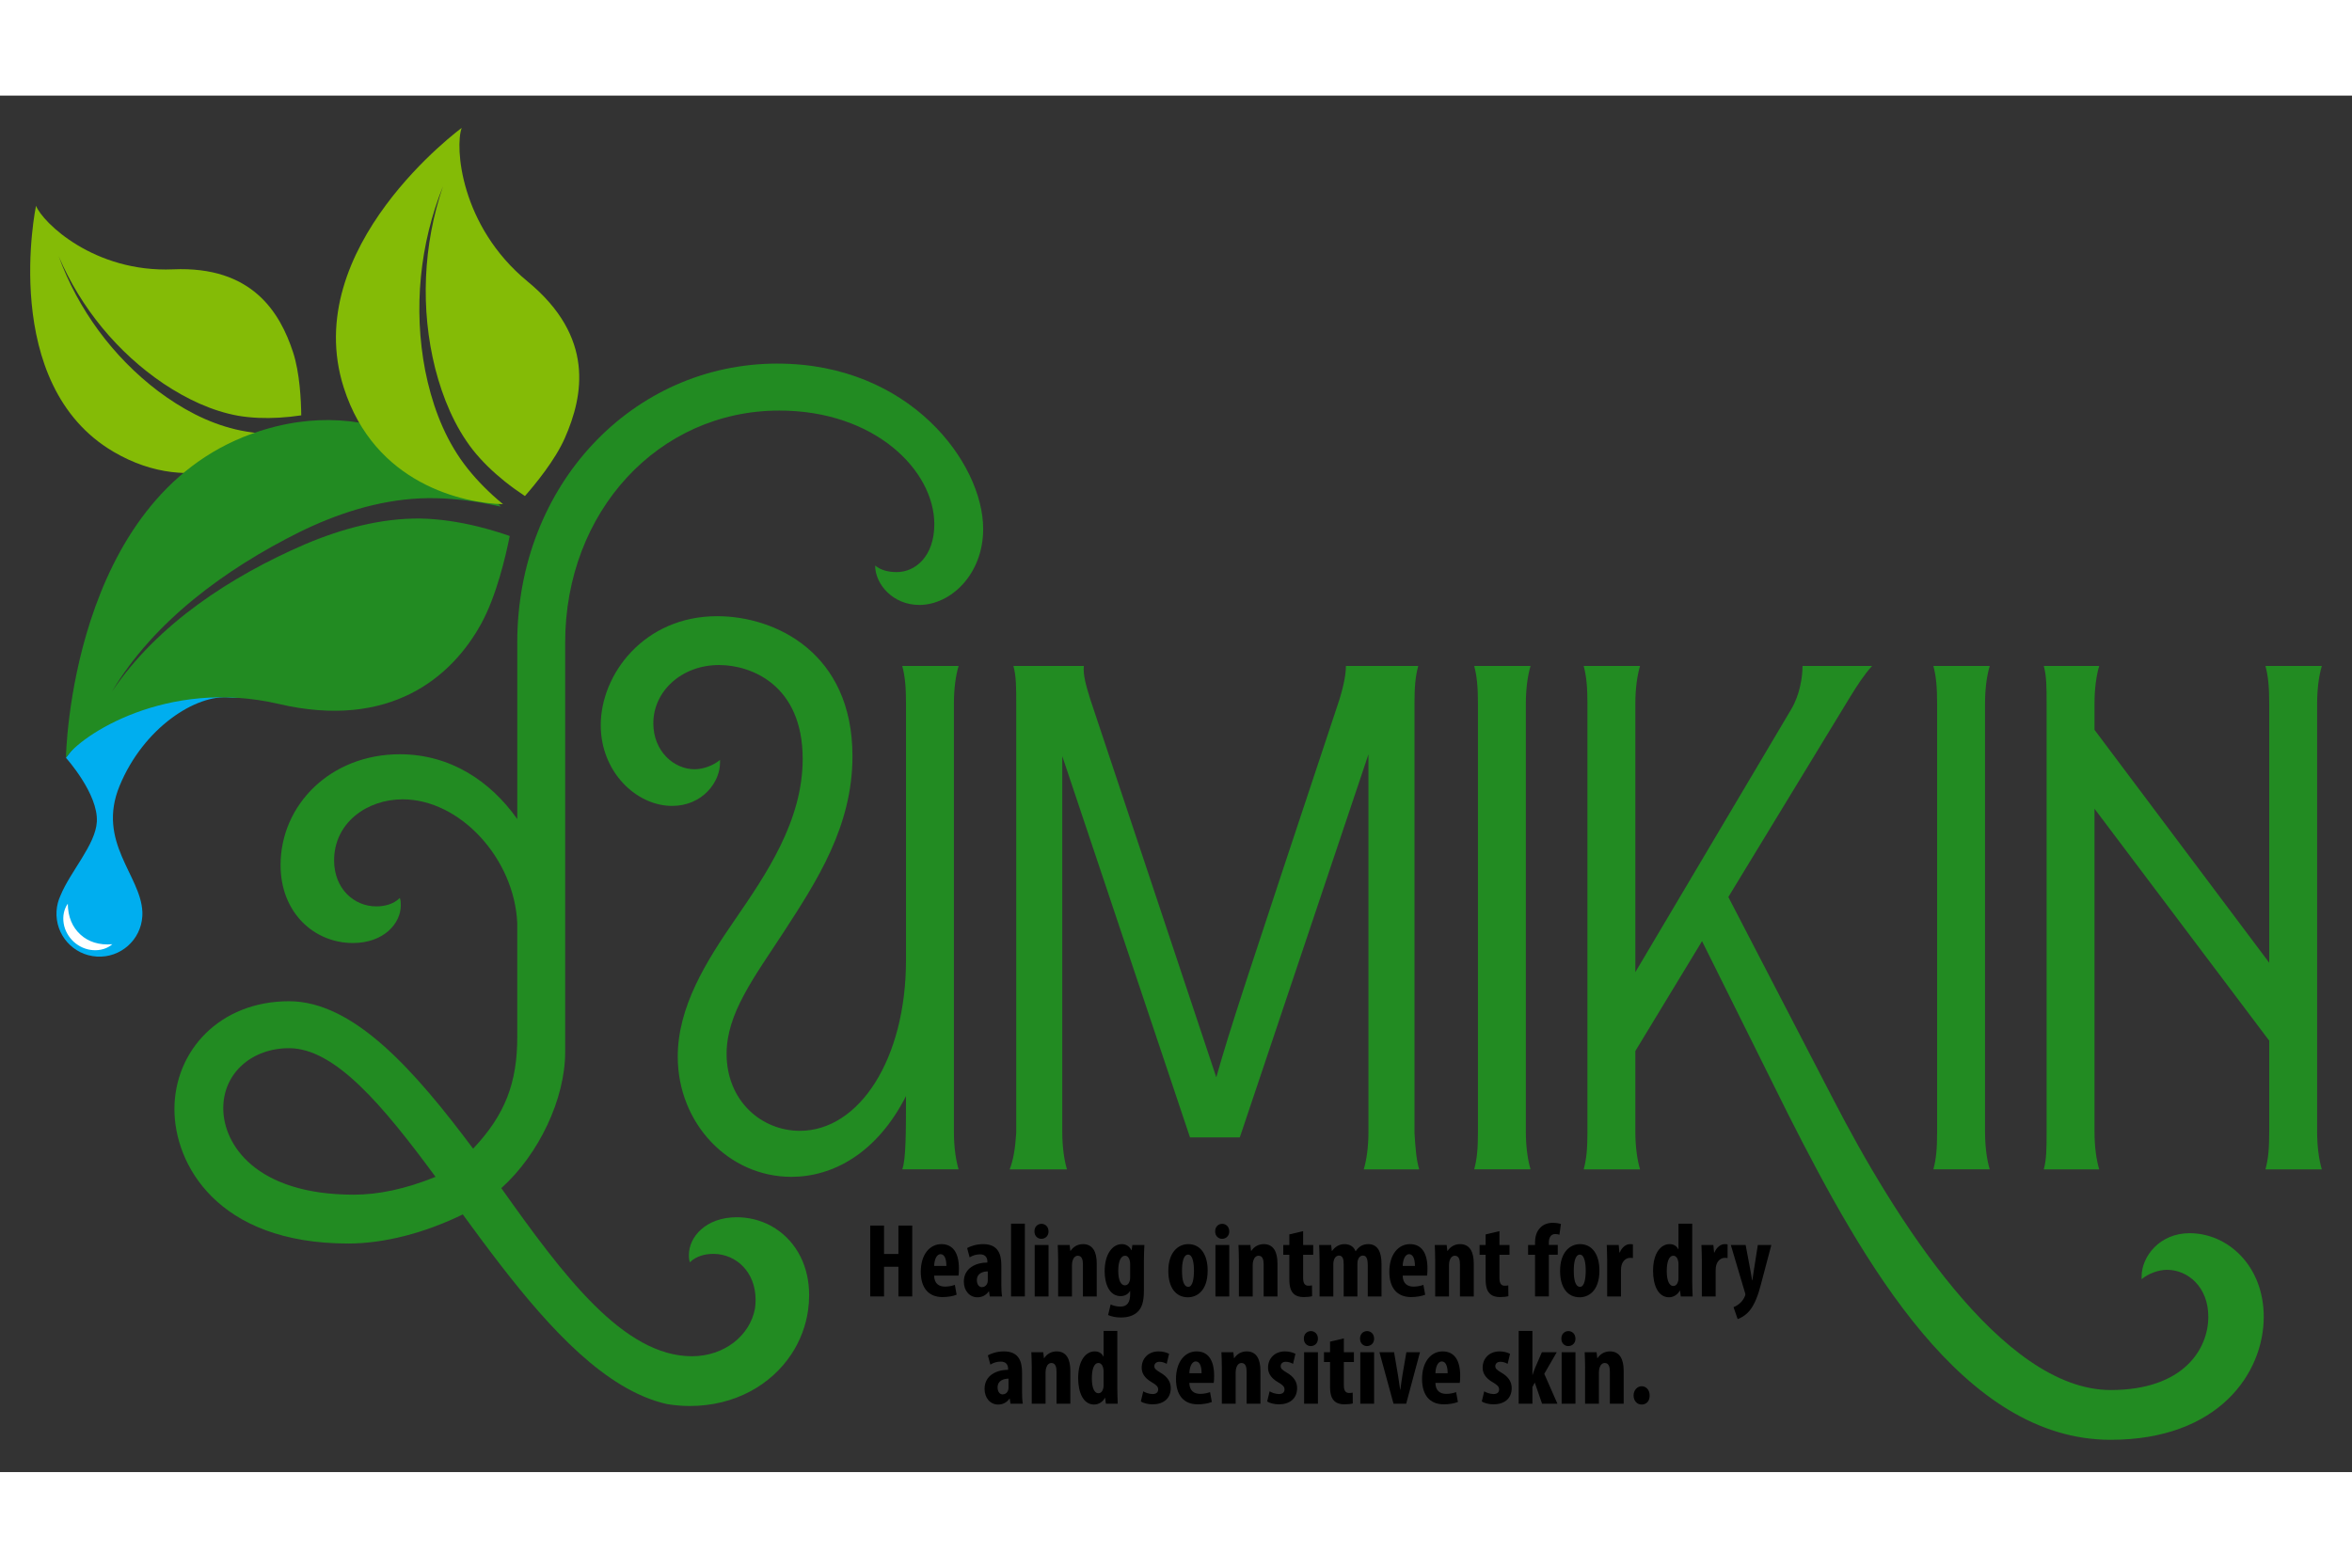 <svg height="200px" width="300px" viewBox="0 0 2400 1404.86" xmlns="http://www.w3.org/2000/svg" data-name="Layer 1" id="Layer_1">
  <rect x="0" y="0" width="2400" height="1404.86" fill="#333333" stroke="none"/>
  <defs>
    <style>
      .cls-1 {
        fill: #228b22;
      }

      .cls-2 {
        fill: #84bb06;
      }

      .cls-3 {
        fill: #fff;
      }

      .cls-4 {
        fill: none;
      }

      .cls-5 {
        fill: #00aeef;
      }
    </style>
  </defs>
  <rect height="1404.86" width="2400" class="cls-4"></rect>
  <g>
    <path d="M920.65,582.13h57.51c-2.88,9.58-4.79,23-4.79,38.34v437.05c0,15.34,1.92,28.75,4.79,38.34h-57.51c3.83-9.58,3.83-39.3,3.83-74.76-29.71,58.47-74.76,82.43-116.93,82.43-64.22,0-115.97-54.63-115.97-122.68,0-50.8,28.75-96.8,58.47-139.93,31.63-46.01,69.01-100.64,69.01-163.9,0-75.72-52.71-95.85-85.3-95.85-38.34,0-67.09,26.84-67.09,59.42,0,28.75,21.09,46.96,42.17,46.96,8.63,0,19.17-3.83,25.88-9.58v2.88c0,20.13-18.21,44.09-48.88,44.09-36.42,0-72.84-34.5-72.84-82.43,0-51.76,44.09-111.18,118.85-111.18,59.42,0,138.02,37.38,138.02,142.81,0,71.88-36.42,127.47-69.97,179.23-30.67,46.96-58.47,83.39-58.47,124.6,0,47.92,35.46,78.59,74.76,78.59,60.38,0,108.31-72.84,108.31-174.44v-261.66c0-16.29-.96-27.8-3.83-38.34Z" class="cls-1"></path>
    <path d="M1827.82,626.22c8.63-14.38,11.5-32.59,11.5-44.09h70.93c-8.63,9.58-15.34,20.13-23,32.59l-123.64,203.19,107.35,207.03c61.34,118.85,171.56,296.16,282.74,296.16,74.76,0,99.68-42.17,99.68-74.76,0-30.67-21.09-47.92-42.17-47.92-8.63,0-19.17,3.83-25.88,9.59v-2.88c0-20.13,18.21-44.09,48.88-44.09,39.3,0,75.72,33.55,75.72,85.3,0,57.51-46.01,125.56-156.23,125.56-150.48,0-252.07-180.19-328.75-331.63l-88.18-177.31-68.05,112.14v82.43c0,15.34,1.92,28.75,4.79,38.34h-57.51c2.88-10.54,3.83-21.09,3.83-38.34v-437.05c0-16.29-.96-27.8-3.83-38.34h57.51c-2.88,9.58-4.79,23-4.79,38.34v274.12l159.1-268.37Z" class="cls-1"></path>
    <path d="M1972.82,582.13h57.51c-2.88,9.58-4.79,23-4.79,38.34v437.05c0,15.34,1.92,28.75,4.79,38.34h-57.51c2.88-10.54,3.83-21.09,3.83-38.34v-437.05c0-16.29-.96-27.8-3.83-38.34Z" class="cls-1"></path>
    <path d="M2085.49,582.13h56.55c-2.88,9.58-4.79,23-4.79,38.34v26.84l178.27,237.7v-264.53c0-16.29-.96-27.8-3.83-38.34h57.51c-2.87,9.58-4.79,23-4.79,38.34v437.05c0,15.34,1.92,28.75,4.79,38.34h-57.51c2.87-10.54,3.83-21.09,3.83-38.34v-92.97l-178.27-236.74v329.71c0,15.34,1.92,28.75,4.79,38.34h-56.55c2.88-10.54,2.88-22.04,2.88-38.34v-437.05c0-16.29,0-27.8-2.88-38.34Z" class="cls-1"></path>
    <path d="M294.92,972.22c-37.38,0-67.09,23.96-67.09,61.34s32.59,88.18,133.23,88.18c24.92,0,52.71-5.75,83.39-18.21-53.67-72.84-102.55-131.31-149.52-131.31Z" class="cls-4"></path>
    <path d="M793.31,273.51c-147.6,0-265.49,123.64-265.49,284.66v180.19c-27.8-39.3-69.01-66.13-119.81-66.13-70.93,0-121.72,51.76-121.72,113.1,0,48.88,34.5,79.55,73.8,79.55,31.63,0,48.88-20.13,48.88-38.34,0-2.88,0-4.79-.96-7.67-6.71,6.71-16.29,8.63-23.96,8.63-23,0-43.13-18.21-43.13-46.96,0-38.34,33.55-62.3,69.97-62.3,58.47,0,114.06,60.38,116.93,126.52v115.97c0,46.96-12.46,79.55-45.05,114.06-59.42-79.55-121.72-150.48-187.86-150.48-70.92,0-116.93,50.8-116.93,110.22,0,55.59,43.13,137.06,177.31,137.06,36.42,0,77.63-10.54,116.93-29.71,49.83,68.27,103.56,138.95,161.52,173.98,15.21,9.19,30.7,15.92,46.5,19.52,7.64,1.32,15.53,2.02,23.68,2.02,45.66,0,82.98-21.45,103.77-53.1,8.78-13.36,14.6-28.53,16.88-44.67.71-5.02,1.08-10.14,1.08-15.32,0-14.73-3.15-27.78-8.6-38.86-12.2-24.8-36-39.61-62.32-40.62-.88-.04-1.75-.06-2.62-.06,0,0-.01,0-.02,0-.08,0-.16,0-.24,0-31.63,0-48.88,20.13-48.88,38.34,0,1.89,0,3.37.28,4.97.14.84.35,1.71.68,2.7,6.71-6.71,16.29-8.63,23.96-8.63.25,0,.5.01.75.02,22.69.39,42.38,18.51,42.38,46.95,0,3.01-.23,5.92-.63,8.74-5.05,27.88-31.57,48.77-64.29,48.77-69.97,0-131.31-82.43-194.57-171.56,38.34-34.5,65.17-91.05,65.17-138.98v-417.89c0-133.23,94.89-236.74,218.53-236.74,97.76,0,158.15,61.34,158.15,115.97,0,32.59-19.17,48.88-38.34,48.88-8.63,0-16.29-1.92-22.04-6.71,0,19.17,18.21,40.25,45.05,40.25,31.63,0,65.18-30.67,65.18-77.63,0-67.09-74.76-168.69-209.9-168.69ZM361.05,1121.74c-100.64,0-133.23-51.76-133.23-88.18s29.71-61.34,67.09-61.34c46.97,0,95.85,58.47,149.52,131.31-30.67,12.46-58.47,18.21-83.39,18.21Z" class="cls-1"></path>
    <g>
      <path d="M902.08,1153.25v29.01h14.67v-29.01h14.1v72.35h-14.1v-30.29h-14.67v30.29h-14.1v-72.35h14.1Z"></path>
      <path d="M953.19,1204.34c.17,8.19,4.91,11.22,11.13,11.22,4,0,7.45-.86,10.01-1.79l1.83,10.06c-3.57,1.46-9.1,2.41-14.4,2.41-14.32,0-22.19-9.44-22.19-25.85,0-17.67,9.21-28.19,21.02-28.19s17.9,8.92,17.9,24.82c0,3.76-.17,5.83-.42,7.32h-24.89ZM965.69,1194.49c.04-6.74-1.74-12.03-5.92-12.03-4.57,0-6.44,6.73-6.55,12.03h12.48Z"></path>
      <path d="M1009.96,1225.6l-.77-5.18h-.24c-2.86,4.06-6.95,6.04-11.61,6.04-7.94,0-13.83-6.64-13.83-15.95,0-13.81,12.13-19.43,24-19.54v-1.17c0-4.15-2.41-7.17-7.39-7.17-4.19,0-7.55,1.14-10.69,3.06l-2.56-9.47c2.9-1.67,8.99-4.02,16.33-4.02,15.95,0,18.57,11.19,18.57,21.84v19.54c0,4.18.17,8.46.77,12.02h-12.59ZM1007.94,1200.02c-4.65.08-11.13,1.68-11.13,8.98,0,5.19,2.91,7.11,5.08,7.11,2.28,0,4.79-1.34,5.75-4.52.21-.67.3-1.51.3-2.4v-9.18Z"></path>
      <path d="M1031.67,1151.32h14.1v74.28h-14.1v-74.28Z"></path>
      <path d="M1069.92,1159.18c.08,4.5-3.13,7.61-7.38,7.61-3.88,0-7.05-3.11-6.97-7.61-.08-4.73,3.26-7.7,7.16-7.7s7.18,2.96,7.18,7.7ZM1055.82,1225.6v-52.54h14.1v52.54h-14.1Z"></path>
      <path d="M1079.76,1188.87c0-5.74-.24-10.8-.43-15.81h12.14l.72,6.08h.21c2.69-4.19,7.26-6.94,12.73-6.94,9.96,0,13.99,7.97,13.99,19.71v33.69h-14.1v-32.88c0-4.42-1.03-8.67-5.18-8.67-2.32,0-4.29,1.62-5.28,4.72-.38,1.06-.72,2.81-.72,4.85v31.98h-14.1v-36.73Z"></path>
      <path d="M1167.75,1173.06c-.28,4.82-.51,10.34-.51,16.65v29.97c0,11.33-2.09,17.47-6.35,21.6-3.87,3.69-9.39,5.79-17.06,5.79-4.86,0-9.37-.84-13.12-2.49l2.6-10.81c2.65,1.22,5.94,2.19,10.04,2.19,7.07,0,9.87-4.69,9.87-12.74v-3.16h-.21c-1.8,3.32-5.5,5.2-9.44,5.2-11.77,0-16.38-12.87-16.38-25.42,0-17.47,7.94-27.64,17.68-27.64,4.13,0,7.61,2.22,9.66,6.22h.21l.72-5.36h12.27ZM1153.22,1192.24c0-1.37-.25-2.83-.58-3.84-.65-2.26-2.12-4.33-4.51-4.33-5.02,0-7.05,6.86-7.05,15.43,0,9.79,2.76,14.75,6.82,14.75,1.82,0,3.61-.95,4.64-3.82.51-1.17.68-2.7.68-4.11v-14.06Z"></path>
      <path d="M1232.3,1199.16c0,21.88-12.11,27.3-20.05,27.3-12.55,0-20.08-9.91-20.08-26.96,0-18.83,9.91-27.3,20.33-27.3,12.38,0,19.81,10.42,19.81,26.96ZM1206.13,1199.25c0,8.97,1.44,16.53,6.46,16.53,4.55,0,5.73-8.84,5.73-16.53,0-7.27-1.19-16.36-5.95-16.36-5.14,0-6.24,9.09-6.24,16.36Z"></path>
      <path d="M1254.33,1159.18c.08,4.5-3.13,7.61-7.38,7.61-3.88,0-7.05-3.11-6.97-7.61-.08-4.73,3.26-7.7,7.16-7.7s7.18,2.96,7.18,7.7ZM1240.24,1225.6v-52.54h14.1v52.54h-14.1Z"></path>
      <path d="M1264.18,1188.87c0-5.74-.24-10.8-.43-15.81h12.14l.72,6.08h.21c2.69-4.19,7.26-6.94,12.73-6.94,9.96,0,13.99,7.97,13.99,19.71v33.69h-14.1v-32.88c0-4.42-1.03-8.67-5.18-8.67-2.32,0-4.29,1.62-5.28,4.72-.38,1.06-.72,2.81-.72,4.85v31.98h-14.1v-36.73Z"></path>
      <path d="M1329.74,1158.92v14.14h10.28v9.98h-10.28v24.01c0,6.09,2.53,7.6,5.31,7.6,1.37,0,2.45-.11,3.71-.32l.11,10.99c-1.94.54-4.92.92-8.59.92-4.06,0-7.63-.94-10.17-3.34-2.88-2.74-4.46-6.78-4.46-15.03v-24.83h-6.19v-9.98h6.19v-10.79l14.1-3.35Z"></path>
      <path d="M1346.51,1188.87c0-5.74-.24-10.8-.43-15.81h12.23l.72,6.12h.21c2.69-3.89,7.11-6.98,12.52-6.98,5.88,0,9.67,2.72,11.45,7.19h.21c1.31-2.05,3.28-4.03,5.36-5.32,2.12-1.23,4.66-1.87,7.34-1.87,9.39,0,13.59,7.46,13.59,20.08v33.32h-14.01v-30.95c0-5.95-.67-10.77-4.88-10.77-2.47,0-4.34,1.7-5.29,4.75-.24.79-.41,2.25-.41,3.74v33.24h-14.01v-32.92c0-3.82-.38-8.81-4.78-8.81-2.15,0-4.29,1.56-5.25,4.72-.3.93-.55,2.44-.55,3.96v33.04h-14.01v-36.73Z"></path>
      <path d="M1431.3,1204.34c.17,8.19,4.91,11.22,11.13,11.22,4,0,7.45-.86,10.01-1.79l1.83,10.06c-3.57,1.46-9.1,2.41-14.4,2.41-14.32,0-22.19-9.44-22.19-25.85,0-17.67,9.21-28.19,21.02-28.19s17.9,8.92,17.9,24.82c0,3.76-.17,5.83-.42,7.32h-24.89ZM1443.8,1194.49c.04-6.74-1.74-12.03-5.92-12.03-4.57,0-6.44,6.73-6.55,12.03h12.48Z"></path>
      <path d="M1464.48,1188.87c0-5.74-.24-10.8-.43-15.81h12.14l.72,6.08h.21c2.69-4.19,7.26-6.94,12.73-6.94,9.96,0,13.99,7.97,13.99,19.71v33.69h-14.1v-32.88c0-4.42-1.03-8.67-5.18-8.67-2.32,0-4.29,1.62-5.28,4.72-.38,1.06-.72,2.81-.72,4.85v31.98h-14.1v-36.73Z"></path>
      <path d="M1530.05,1158.92v14.14h10.28v9.98h-10.28v24.01c0,6.09,2.53,7.6,5.31,7.6,1.37,0,2.45-.11,3.71-.32l.11,10.99c-1.94.54-4.92.92-8.59.92-4.06,0-7.63-.94-10.17-3.34-2.88-2.74-4.46-6.78-4.46-15.03v-24.83h-6.19v-9.98h6.19v-10.79l14.1-3.35Z"></path>
      <path d="M1566.36,1225.6v-42.56h-7.07v-9.98h7.07v-2.09c0-5.96,1.24-11.38,5.43-15.65,3.09-3.2,7.57-4.86,12.57-4.86,3.63,0,6.45.54,8.42,1.2l-1.54,10.95c-1.13-.43-2.62-.71-4.36-.71-4.65,0-6.42,4.15-6.42,8.73v2.42h9.09v9.98h-9.09v42.56h-14.1Z"></path>
      <path d="M1632.05,1199.16c0,21.88-12.11,27.3-20.05,27.3-12.55,0-20.08-9.91-20.08-26.96,0-18.83,9.91-27.3,20.33-27.3,12.38,0,19.81,10.42,19.81,26.96ZM1605.89,1199.25c0,8.97,1.44,16.53,6.46,16.53,4.55,0,5.73-8.84,5.73-16.53,0-7.27-1.19-16.36-5.95-16.36-5.14,0-6.24,9.09-6.24,16.36Z"></path>
      <path d="M1639.97,1188.87c0-5.22-.24-10.9-.43-15.81h12.19l.72,7.7h.38c2.3-5.61,6.56-8.55,10.4-8.55,1.42,0,2.17.08,3,.25v13.93c-.89-.17-1.81-.17-3.06-.17-2.93,0-6.96,2.06-8.49,7.46-.36,1.16-.62,3.07-.62,5.25v26.67h-14.1v-36.73Z"></path>
      <path d="M1726.76,1151.32v58.77c0,4.95.24,10.7.43,15.51h-12.1l-.77-5.94h-.26c-1.93,3.73-6.12,6.8-10.93,6.8-11.19,0-16.33-12.38-16.33-27,0-18.29,8.02-27.26,16.87-27.26,4.68,0,7.49,2.33,8.86,5.3h.21v-26.18h14.01ZM1712.75,1193.25c0-.93,0-2.04-.19-3.06-.51-3.21-2.16-6.13-5.02-6.13-4.92,0-6.76,7.16-6.76,15.69,0,9.99,2.73,15.18,6.62,15.18,1.82,0,3.79-.93,4.88-4.54.3-.82.47-1.94.47-3.29v-13.85Z"></path>
      <path d="M1736.58,1188.87c0-5.22-.24-10.9-.43-15.81h12.19l.72,7.7h.38c2.3-5.61,6.56-8.55,10.4-8.55,1.42,0,2.17.08,3,.25v13.93c-.89-.17-1.81-.17-3.06-.17-2.93,0-6.96,2.06-8.49,7.46-.36,1.16-.62,3.07-.62,5.25v26.67h-14.1v-36.73Z"></path>
      <path d="M1781.26,1173.06l5.15,27.37c.59,3.09,1.04,5.92,1.48,8.78h.21c.39-2.69.81-5.67,1.27-8.61l4.34-27.54h13.78l-10.73,40.56c-2.55,9.86-6.03,20.03-11.69,26.76-4.47,5.22-9.76,7.67-11.96,8.3l-4.22-12.16c2.38-.85,4.81-2.43,6.94-4.37,1.92-1.8,3.4-3.98,4.41-6.24.43-.91.71-1.53.71-2.28,0-.64-.17-1.29-.38-1.93l-14.44-48.63h15.14Z"></path>
      <path d="M1031.11,1335.07l-.77-5.18h-.24c-2.86,4.06-6.95,6.04-11.61,6.04-7.94,0-13.83-6.64-13.83-15.95,0-13.81,12.13-19.43,24-19.54v-1.17c0-4.15-2.41-7.17-7.39-7.17-4.19,0-7.55,1.14-10.69,3.06l-2.56-9.47c2.9-1.67,8.99-4.02,16.33-4.02,15.95,0,18.57,11.19,18.57,21.84v19.54c0,4.18.17,8.46.77,12.02h-12.59ZM1029.08,1309.49c-4.65.08-11.13,1.68-11.13,8.98,0,5.19,2.91,7.11,5.08,7.11,2.28,0,4.79-1.34,5.75-4.52.21-.67.3-1.51.3-2.4v-9.18Z"></path>
      <path d="M1052.82,1298.34c0-5.74-.24-10.8-.43-15.81h12.14l.72,6.08h.21c2.69-4.19,7.26-6.94,12.73-6.94,9.96,0,13.99,7.97,13.99,19.71v33.69h-14.1v-32.88c0-4.42-1.03-8.67-5.18-8.67-2.32,0-4.29,1.62-5.28,4.72-.38,1.06-.72,2.81-.72,4.85v31.98h-14.1v-36.73Z"></path>
      <path d="M1140.12,1260.79v58.77c0,4.95.24,10.7.43,15.51h-12.1l-.77-5.94h-.26c-1.93,3.73-6.12,6.8-10.93,6.8-11.19,0-16.33-12.38-16.33-27,0-18.29,8.02-27.26,16.87-27.26,4.68,0,7.49,2.33,8.86,5.3h.21v-26.18h14.01ZM1126.11,1302.72c0-.93,0-2.04-.19-3.06-.51-3.21-2.16-6.13-5.02-6.13-4.92,0-6.76,7.16-6.76,15.69,0,9.99,2.73,15.18,6.62,15.18,1.82,0,3.79-.93,4.88-4.54.3-.82.47-1.94.47-3.29v-13.85Z"></path>
      <path d="M1166.6,1322.44c2.06,1.26,5.95,2.77,9.51,2.77s5.69-1.62,5.69-4.68c0-2.75-1.56-4.41-6.13-7.11-8.57-4.84-10.67-10.31-10.67-15.11,0-9.44,6.77-16.63,17.3-16.63,4.37,0,7.84,1.08,10.66,2.45l-2.46,10.28c-2.02-1.16-4.48-2.13-7.33-2.13-3.58,0-5.25,2.11-5.25,4.47s1.23,3.67,6.15,6.6c7.73,4.39,10.59,9.87,10.59,15.8,0,10.79-7.69,16.57-18.59,16.57-4.37,0-9.54-1.18-11.94-3.01l2.48-10.28Z"></path>
      <path d="M1213.61,1313.81c.17,8.19,4.91,11.22,11.13,11.22,4,0,7.45-.86,10.01-1.79l1.83,10.06c-3.57,1.46-9.1,2.41-14.4,2.41-14.32,0-22.19-9.44-22.19-25.85,0-17.67,9.21-28.19,21.02-28.19s17.9,8.92,17.9,24.82c0,3.76-.17,5.83-.42,7.32h-24.89ZM1226.11,1303.96c.04-6.74-1.74-12.03-5.92-12.03-4.57,0-6.44,6.73-6.55,12.03h12.48Z"></path>
      <path d="M1246.79,1298.34c0-5.74-.24-10.8-.43-15.81h12.14l.72,6.08h.21c2.69-4.19,7.26-6.94,12.73-6.94,9.96,0,13.99,7.97,13.99,19.71v33.69h-14.1v-32.88c0-4.42-1.03-8.67-5.18-8.67-2.32,0-4.29,1.62-5.28,4.72-.38,1.06-.72,2.81-.72,4.85v31.98h-14.1v-36.73Z"></path>
      <path d="M1295.52,1322.44c2.06,1.26,5.95,2.77,9.51,2.77s5.69-1.62,5.69-4.68c0-2.75-1.56-4.41-6.13-7.11-8.57-4.84-10.67-10.31-10.67-15.11,0-9.44,6.77-16.63,17.3-16.63,4.37,0,7.84,1.08,10.66,2.45l-2.46,10.28c-2.02-1.16-4.48-2.13-7.33-2.13-3.58,0-5.25,2.11-5.25,4.47s1.23,3.67,6.15,6.6c7.73,4.39,10.59,9.87,10.59,15.8,0,10.79-7.69,16.57-18.59,16.57-4.37,0-9.54-1.18-11.94-3.01l2.48-10.28Z"></path>
      <path d="M1344.82,1268.65c.08,4.5-3.13,7.61-7.38,7.61-3.88,0-7.05-3.11-6.97-7.61-.08-4.73,3.26-7.7,7.16-7.7s7.18,2.96,7.18,7.7ZM1330.73,1335.07v-52.54h14.1v52.54h-14.1Z"></path>
      <path d="M1371.28,1268.39v14.14h10.28v9.98h-10.28v24.01c0,6.09,2.53,7.6,5.31,7.6,1.37,0,2.45-.11,3.71-.32l.11,10.99c-1.94.54-4.92.92-8.59.92-4.06,0-7.63-.94-10.17-3.34-2.88-2.74-4.46-6.78-4.46-15.03v-24.83h-6.19v-9.98h6.19v-10.79l14.1-3.35Z"></path>
      <path d="M1402.15,1268.65c.08,4.5-3.13,7.61-7.38,7.61-3.88,0-7.05-3.11-6.97-7.61-.08-4.73,3.26-7.7,7.16-7.7s7.18,2.96,7.18,7.7ZM1388.05,1335.07v-52.54h14.1v52.54h-14.1Z"></path>
      <path d="M1422.53,1282.53l4.01,23.49c.75,4.65,1.46,9.35,2.19,14.68h.24c.62-5.34,1.33-9.74,2.08-14.68l4.03-23.49h13.87l-14.07,52.54h-12.92l-14.37-52.54h14.94Z"></path>
      <path d="M1464.69,1313.81c.17,8.19,4.91,11.22,11.13,11.22,4,0,7.45-.86,10.01-1.79l1.83,10.06c-3.57,1.46-9.1,2.41-14.4,2.41-14.32,0-22.19-9.44-22.19-25.85,0-17.67,9.21-28.19,21.02-28.19s17.9,8.92,17.9,24.82c0,3.76-.17,5.83-.42,7.32h-24.89ZM1477.18,1303.96c.04-6.74-1.74-12.03-5.92-12.03-4.57,0-6.44,6.73-6.55,12.03h12.48Z"></path>
      <path d="M1514.5,1322.44c2.06,1.26,5.95,2.77,9.51,2.77s5.69-1.62,5.69-4.68c0-2.75-1.56-4.41-6.13-7.11-8.57-4.84-10.67-10.31-10.67-15.11,0-9.44,6.77-16.63,17.3-16.63,4.37,0,7.84,1.08,10.66,2.45l-2.46,10.28c-2.02-1.16-4.48-2.13-7.33-2.13-3.58,0-5.25,2.11-5.25,4.47s1.23,3.67,6.15,6.6c7.73,4.39,10.59,9.87,10.59,15.8,0,10.79-7.69,16.57-18.59,16.57-4.37,0-9.54-1.18-11.94-3.01l2.48-10.28Z"></path>
      <path d="M1563.7,1305.55h.21c.97-3.03,1.76-5.19,2.64-7.31l6.78-15.71h15.2l-12.75,22.02,13.43,30.52h-15.67l-7.45-21.56-2.4,4.54v17.02h-14.01v-74.28h14.01v44.76Z"></path>
      <path d="M1607.6,1268.65c.08,4.5-3.13,7.61-7.38,7.61-3.88,0-7.05-3.11-6.97-7.61-.08-4.73,3.26-7.7,7.16-7.7s7.18,2.96,7.18,7.7ZM1593.51,1335.07v-52.54h14.1v52.54h-14.1Z"></path>
      <path d="M1617.45,1298.34c0-5.74-.24-10.8-.43-15.81h12.14l.72,6.08h.21c2.69-4.19,7.26-6.94,12.73-6.94,9.96,0,13.99,7.97,13.99,19.71v33.69h-14.1v-32.88c0-4.42-1.03-8.67-5.18-8.67-2.32,0-4.29,1.62-5.28,4.72-.38,1.06-.72,2.81-.72,4.85v31.98h-14.1v-36.73Z"></path>
      <path d="M1666.92,1326.64c0-5.45,3.87-9.4,8.24-9.4s8.16,3.52,8.16,9.4-3.32,9.29-8.24,9.29c-4.46,0-8.16-3.66-8.16-9.29Z"></path>
    </g>
    <g>
      <path d="M236.4,579.61l-121.66,34.68-47.46,61.54s33.25,36.9,31.53,65.43c-1.41,23.44-27.08,50.58-37.15,75.33-2.23,4.82-3.62,10.12-3.96,15.73-1.46,24.18,16.96,44.96,41.12,46.41,24.18,1.46,44.95-16.96,46.41-41.14.04-.69.06-1.38.07-2.06,0-.22,0-.44,0-.66,0-.49,0-.98-.02-1.47,0-.19-.01-.37-.02-.56-1.66-37.09-46.81-71.18-23.23-128.36,24.6-59.64,78.24-93.68,112.29-90.21,34.04,3.45,2.09-34.66,2.09-34.66Z" class="cls-5"></path>
      <path d="M307.4,326.34c-7.62,1.15-15.37,1.96-22.99,2.39-13.82.76-27.71.32-41.19-1.94-26.94-4.81-52.84-17.17-76.21-32.74-46.79-31.54-84.55-77.26-107.1-130.01,19.65,53.93,55.11,102.49,101.63,137.72,23.32,17.4,49.5,31.92,78.85,38.9,14.64,3.45,29.55,4.86,44.39,5.02,4.21.03,8.42-.06,12.63-.23-27.58,23.49-100.3,65.67-181.37,18.19C-1.48,294.84,36.75,112.46,36.75,112.46c6.74,17.12,59.43,68.36,139.95,64.86,80.53-3.51,108.95,43.88,122.31,84.51,6.97,21.19,8.23,49.91,8.39,64.51Z" class="cls-2"></path>
      <path d="M520.13,449.46c-10.54-3.67-21.37-6.9-32.13-9.57-19.49-4.78-39.4-7.88-59.24-8.25-39.71-.39-79.95,10.3-117.44,26.25-75.16,32.42-150.92,81.43-197.19,150.59,42.44-71.59,115.68-125.25,191.44-163,37.93-18.59,79.15-32.27,122.86-34.39,21.78-.97,43.42,1.02,64.62,4.76,6.02,1.07,12,2.34,17.95,3.69-33.03-40.89-125.4-120.49-253.72-74.52-185.98,66.62-190,330.81-190,330.81,14.2-22.58,103.06-81.53,216.93-54.98,113.88,26.58,176.77-27.31,206.7-81.66,15.61-28.33,25.1-68.95,29.22-89.73Z" class="cls-1"></path>
      <path d="M535.64,408.7c-7.11-4.7-14.09-9.74-20.68-15.02-11.92-9.59-23-20.2-32.41-32.03-18.61-23.85-30.76-53.14-38.48-83.21-15.18-60.49-12.43-125.97,8-185.97-23.69,58.82-30.4,124.92-18.17,188.25,6.31,31.54,17.11,62.8,36.06,90.24,9.49,13.64,20.71,25.83,32.79,36.9,3.44,3.14,6.96,6.18,10.54,9.16-40.03-1.06-130.95-20.1-162.53-119.01-45.78-143.38,120.38-265.06,120.38-265.06-7.1,19.05-1.64,100.1,67.14,156.69,68.8,56.61,57.15,116.56,38.11,159.83-9.92,22.55-30.11,47.1-40.75,59.23Z" class="cls-2"></path>
      <path d="M114.61,866.15c-5.1,4.43-12.38,6.53-19.53,6.02-7.21-.4-14.33-3.53-19.8-8.49-5.37-4.97-9.24-11.74-10.31-18.9-1.15-7.1.26-14.5,4.21-20.02.1,13.39,4.69,24.07,12.89,31.49,8.08,7.47,19.24,11.02,32.54,9.89Z" class="cls-3"></path>
    </g>
    <path d="M1396.41,672.23l-131.31,391.05h-50.8l-130.35-389.13v383.38c0,15.34,1.92,28.75,4.79,38.34h-58.47c3.83-9.58,5.75-22.04,6.71-37.38v-438.01c0-16.29,0-27.8-2.88-38.34h71.88c-.96,8.63,1.92,19.17,6.71,34.5l128.43,385.3c14.38-50.8,27.8-91.05,125.56-385.3,4.79-15.34,6.71-26.84,6.71-34.5h73.8c-2.88,10.54-3.83,21.09-3.83,38.34v438.01c.96,16.29,1.92,27.8,4.79,37.38h-56.55c2.88-9.58,4.79-23,4.79-38.34v-385.3Z" class="cls-1"></path>
    <path d="M1504.28,582.13h57.51c-2.88,9.58-4.79,23-4.79,38.34v437.05c0,15.34,1.92,28.75,4.79,38.34h-57.51c2.88-10.54,3.83-21.09,3.83-38.34v-437.05c0-16.29-.96-27.8-3.83-38.34Z" class="cls-1"></path>
  </g>
</svg>